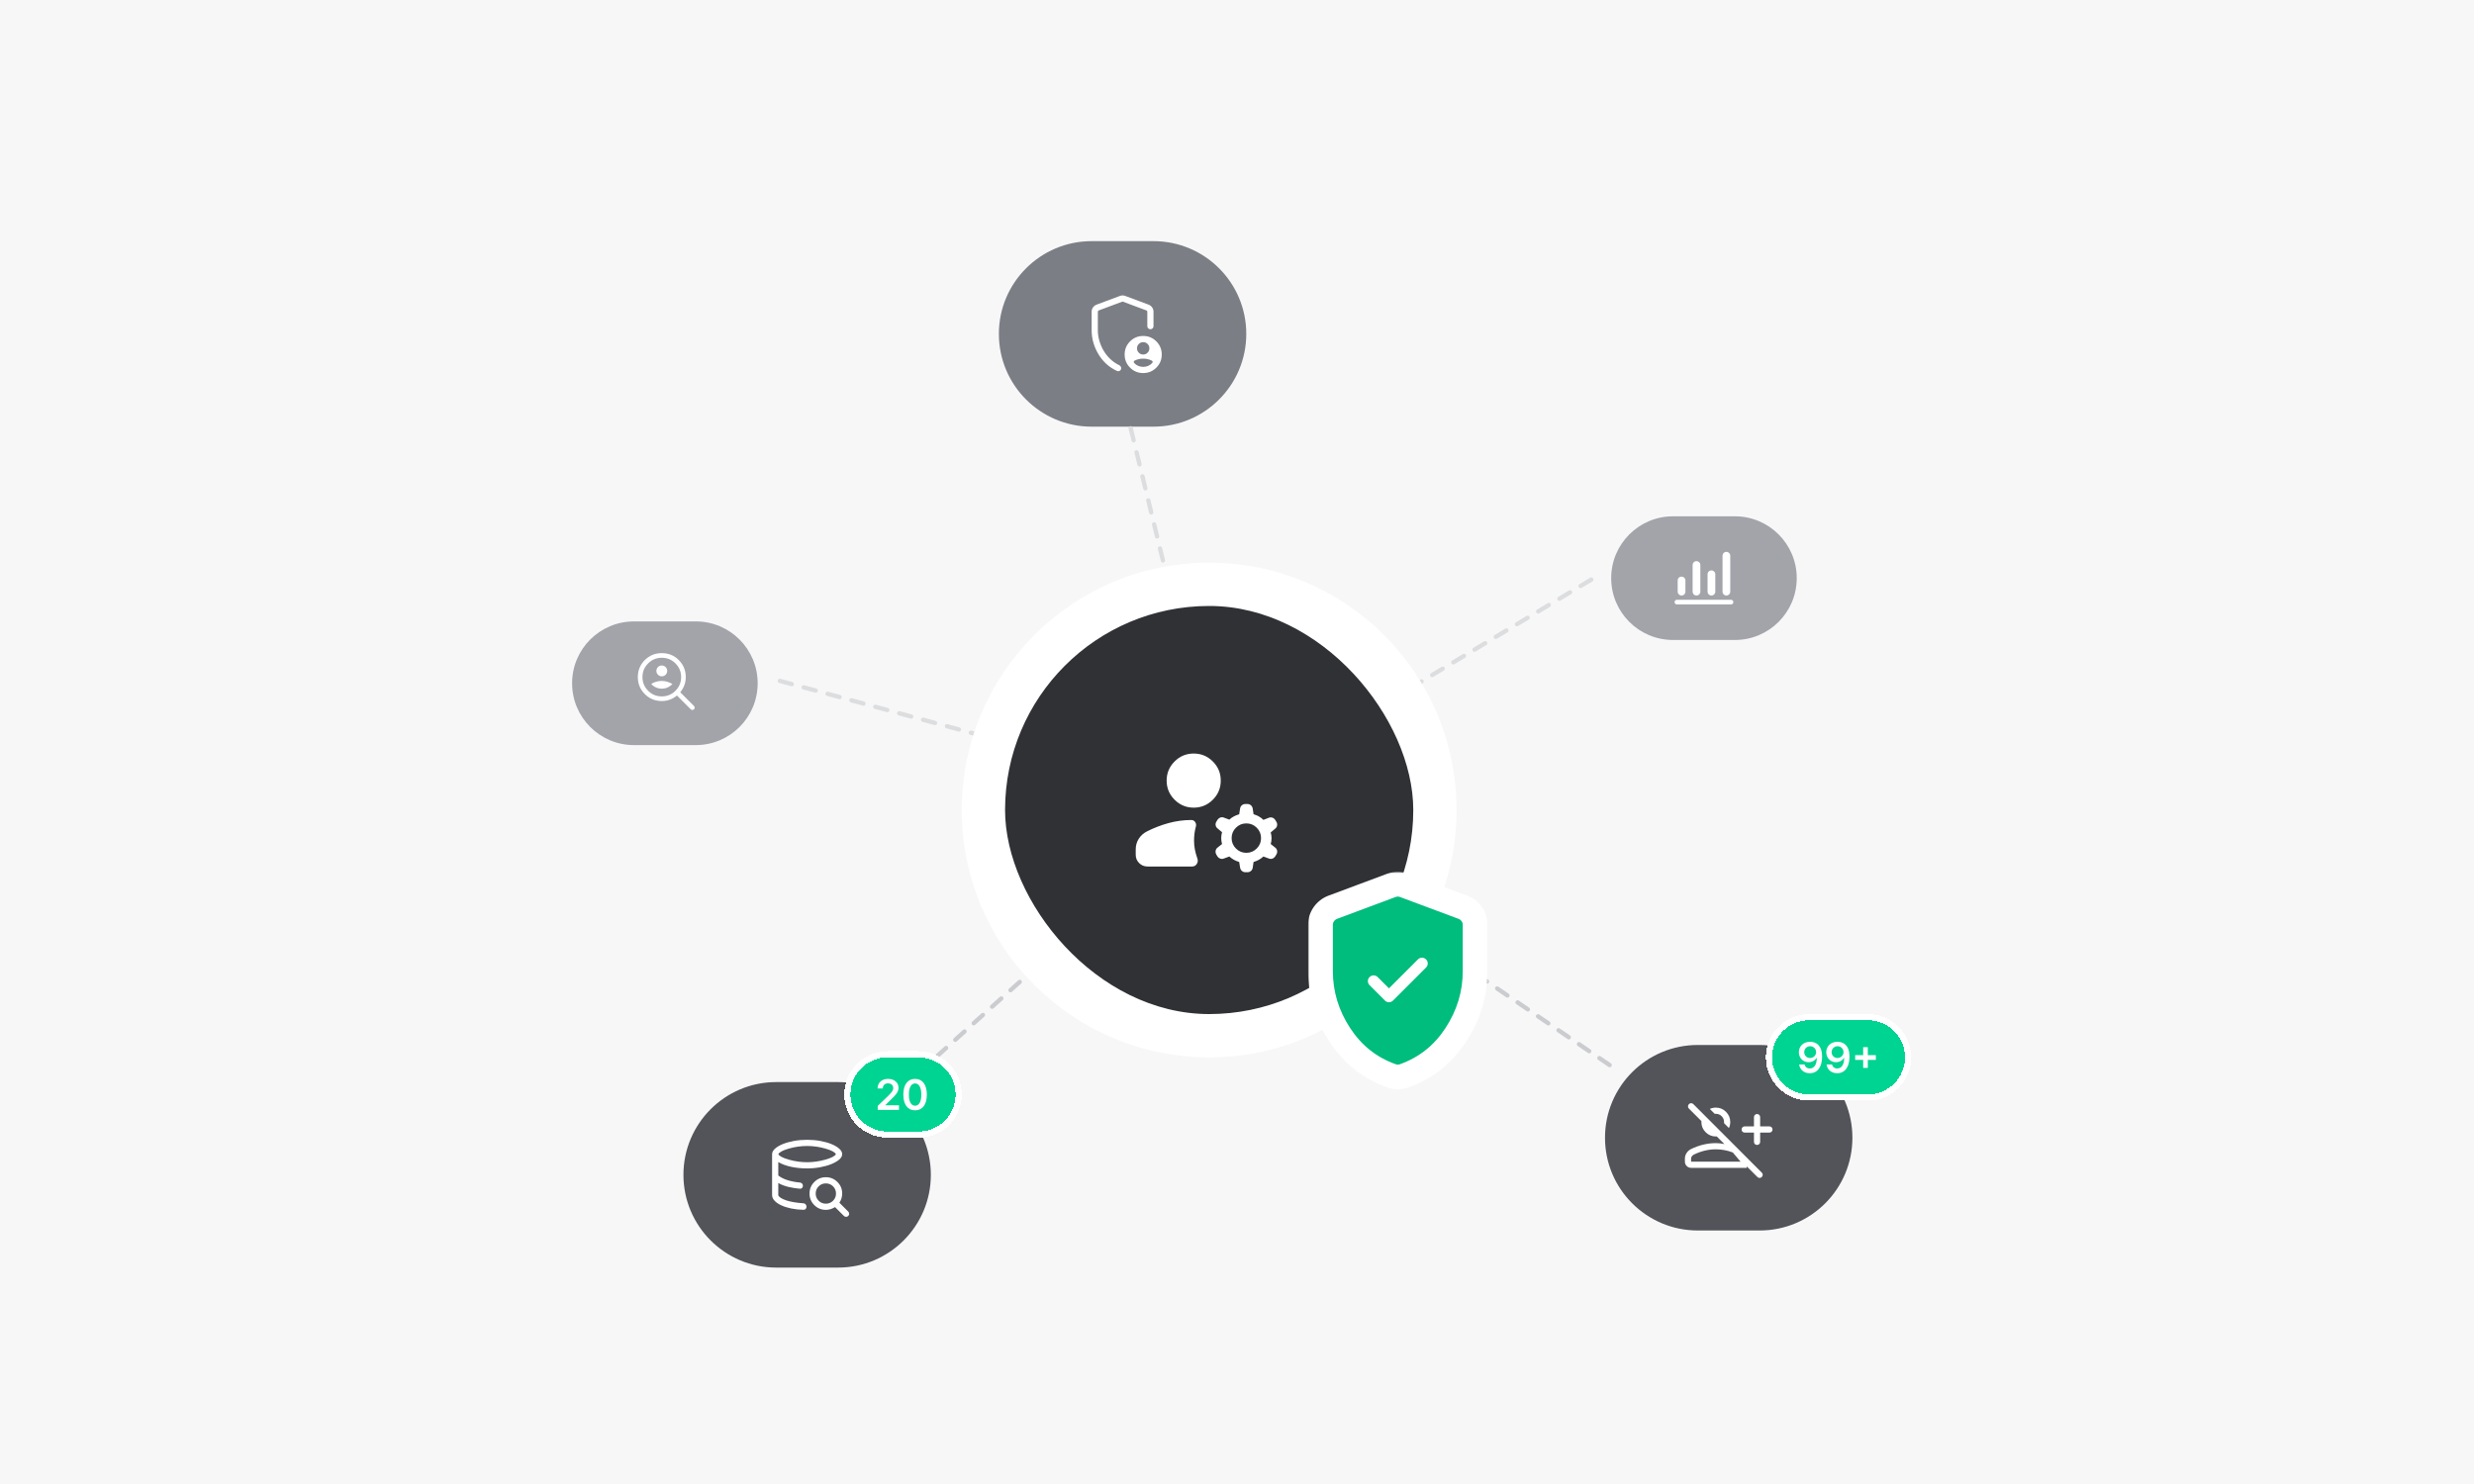 <svg width="800" height="480" viewBox="0 0 800 480" fill="none" xmlns="http://www.w3.org/2000/svg">
<rect width="800" height="480" fill="#F7F7F8"/>
<g filter="url(#filter0_d_707_6943)">
<path d="M221 376C221 359.431 234.431 346 251 346H271C287.569 346 301 359.431 301 376V376C301 392.569 287.569 406 271 406H251C234.431 406 221 392.569 221 376V376Z" fill="#525459"/>
<path d="M261 371.923C262.921 371.923 264.873 371.646 266.854 371.092C268.835 370.539 269.982 369.946 270.295 369.315C269.991 368.671 268.861 368.068 266.906 367.508C264.952 366.947 262.983 366.667 261 366.667C259.029 366.667 257.069 366.944 255.121 367.497C253.172 368.051 252.025 368.657 251.679 369.315C252.03 369.96 253.185 370.556 255.144 371.103C257.103 371.65 259.055 371.923 261 371.923ZM249.667 382.538V369.333C249.667 368.711 249.975 368.118 250.591 367.555C251.207 366.992 252.036 366.496 253.078 366.067C254.12 365.638 255.326 365.297 256.696 365.045C258.066 364.793 259.501 364.667 261 364.667C262.491 364.667 263.921 364.793 265.291 365.045C266.661 365.297 267.867 365.64 268.909 366.073C269.951 366.506 270.782 367.003 271.403 367.562C272.023 368.121 272.333 368.711 272.333 369.333C272.333 369.93 272.015 370.503 271.377 371.054C270.739 371.604 269.893 372.094 268.838 372.523C267.784 372.952 266.576 373.293 265.214 373.545C263.852 373.797 262.448 373.923 261 373.923C259.128 373.923 257.382 373.746 255.76 373.391C254.139 373.036 252.774 372.528 251.667 371.867V376.208C252.491 376.862 253.518 377.376 254.75 377.75C255.982 378.124 257.291 378.371 258.677 378.492C258.961 378.52 259.192 378.632 259.369 378.831C259.547 379.029 259.636 379.27 259.636 379.554C259.636 379.824 259.544 380.055 259.359 380.246C259.174 380.438 258.947 380.52 258.677 380.492C257.504 380.407 256.275 380.214 254.988 379.914C253.702 379.614 252.595 379.188 251.667 378.636V382.667C252.019 383.28 252.894 383.817 254.291 384.277C255.689 384.737 257.538 385.048 259.838 385.21C260.122 385.238 260.353 385.357 260.531 385.569C260.708 385.781 260.797 386.029 260.797 386.313C260.797 386.596 260.705 386.838 260.521 387.036C260.336 387.234 260.102 387.326 259.818 387.313C258.418 387.285 257.103 387.144 255.873 386.89C254.643 386.635 253.568 386.294 252.646 385.868C251.725 385.442 250.998 384.945 250.465 384.378C249.933 383.812 249.667 383.198 249.667 382.538ZM267.051 387.333C265.59 387.333 264.344 386.818 263.314 385.788C262.284 384.759 261.769 383.513 261.769 382.051C261.769 380.59 262.284 379.344 263.314 378.314C264.344 377.284 265.59 376.769 267.051 376.769C268.513 376.769 269.759 377.284 270.788 378.314C271.818 379.344 272.333 380.59 272.333 382.051C272.333 382.586 272.256 383.106 272.103 383.609C271.949 384.112 271.723 384.583 271.426 385.02L274.297 387.892C274.482 388.077 274.576 388.309 274.581 388.588C274.585 388.868 274.49 389.104 274.297 389.297C274.104 389.49 273.87 389.585 273.595 389.581C273.32 389.576 273.085 389.482 272.892 389.297L270.02 386.438C269.574 386.71 269.102 386.927 268.603 387.09C268.104 387.252 267.586 387.333 267.051 387.333ZM267.051 385.333C267.968 385.333 268.744 385.015 269.379 384.379C270.015 383.744 270.333 382.968 270.333 382.051C270.333 381.135 270.015 380.359 269.379 379.723C268.744 379.087 267.968 378.769 267.051 378.769C266.135 378.769 265.359 379.087 264.723 379.723C264.087 380.359 263.769 381.135 263.769 382.051C263.769 382.968 264.087 383.744 264.723 384.379C265.359 385.015 266.135 385.333 267.051 385.333Z" fill="white"/>
</g>
<g filter="url(#filter1_d_707_6943)">
<path d="M519 364C519 347.431 532.431 334 549 334H569C585.569 334 599 347.431 599 364V364C599 380.569 585.569 394 569 394H549C532.431 394 519 380.569 519 364V364Z" fill="#525459"/>
<path d="M568.274 376.692L564.833 373.272V373.744H546.859C546.297 373.744 545.818 373.547 545.424 373.153C545.03 372.758 544.833 372.28 544.833 371.718V370.779C544.833 370.126 545.011 369.522 545.365 368.965C545.72 368.409 546.194 367.981 546.787 367.682C548.105 367.036 549.435 366.551 550.776 366.228C552.117 365.905 553.469 365.744 554.833 365.744C555.302 365.744 555.767 365.768 556.228 365.818C556.69 365.868 557.152 365.946 557.615 366.054L555.138 363.577C555.094 363.585 555.045 363.59 554.992 363.59H554.833C553.55 363.59 552.451 363.133 551.538 362.219C550.624 361.305 550.167 360.206 550.167 358.923V358.764C550.167 358.711 550.171 358.662 550.18 358.618L546.121 354.559C545.922 354.361 545.824 354.125 545.827 353.853C545.829 353.58 545.934 353.34 546.141 353.133C546.348 352.926 546.586 352.823 546.854 352.823C547.122 352.823 547.36 352.926 547.567 353.133L569.7 375.287C569.898 375.486 569.999 375.718 570.004 375.983C570.008 376.249 569.907 376.485 569.7 376.692C569.493 376.899 569.255 377.003 568.987 377.003C568.719 377.003 568.481 376.899 568.274 376.692ZM567.167 362.333H564.167C563.883 362.333 563.646 362.237 563.454 362.046C563.263 361.854 563.167 361.616 563.167 361.333C563.167 361.049 563.263 360.812 563.454 360.621C563.646 360.429 563.883 360.333 564.167 360.333H567.167V357.333C567.167 357.05 567.263 356.813 567.454 356.621C567.646 356.429 567.884 356.333 568.167 356.333C568.451 356.333 568.688 356.429 568.879 356.621C569.071 356.813 569.167 357.05 569.167 357.333V360.333H572.167C572.45 360.333 572.687 360.429 572.879 360.621C573.071 360.813 573.167 361.05 573.167 361.334C573.167 361.617 573.071 361.855 572.879 362.046C572.687 362.238 572.45 362.333 572.167 362.333H569.167V365.333C569.167 365.617 569.071 365.854 568.879 366.046C568.687 366.237 568.45 366.333 568.166 366.333C567.883 366.333 567.645 366.237 567.454 366.046C567.262 365.854 567.167 365.617 567.167 365.333V362.333ZM559.069 360.856L557.474 359.262C557.483 359.205 557.489 359.149 557.494 359.092C557.498 359.036 557.5 358.979 557.5 358.923C557.5 358.19 557.239 357.562 556.717 357.04C556.194 356.517 555.567 356.256 554.833 356.256C554.777 356.256 554.72 356.259 554.664 356.263C554.608 356.267 554.551 356.274 554.495 356.282L552.9 354.687C553.191 354.544 553.501 354.436 553.83 354.364C554.16 354.292 554.494 354.256 554.833 354.256C556.117 354.256 557.215 354.713 558.129 355.627C559.043 356.541 559.5 357.64 559.5 358.923C559.5 359.262 559.464 359.596 559.392 359.926C559.321 360.256 559.213 360.566 559.069 360.856ZM546.833 371.744H562.833L560.326 368.764C559.439 368.424 558.532 368.169 557.605 367.999C556.679 367.829 555.755 367.744 554.833 367.744C553.618 367.744 552.413 367.889 551.219 368.181C550.025 368.472 548.854 368.901 547.705 369.467C547.437 369.612 547.224 369.8 547.068 370.029C546.912 370.259 546.833 370.509 546.833 370.779V371.744Z" fill="white"/>
</g>
<g filter="url(#filter2_d_707_6943)">
<path d="M521 183C521 171.954 529.954 163 541 163H561C572.046 163 581 171.954 581 183V183C581 194.046 572.046 203 561 203H541C529.954 203 521 194.046 521 183V183Z" fill="#A2A4AA"/>
<path d="M542.25 191.5C542.038 191.5 541.859 191.428 541.716 191.284C541.572 191.14 541.5 190.962 541.5 190.75C541.5 190.537 541.572 190.359 541.716 190.216C541.859 190.072 542.038 190 542.25 190H559.75C559.963 190 560.141 190.072 560.284 190.216C560.428 190.36 560.5 190.538 560.5 190.75C560.5 190.963 560.428 191.141 560.284 191.285C560.141 191.428 559.963 191.5 559.75 191.5H542.25ZM543.751 188.615C543.404 188.615 543.109 188.494 542.865 188.251C542.622 188.008 542.5 187.713 542.5 187.365V183.75C542.5 183.403 542.621 183.108 542.864 182.864C543.107 182.621 543.402 182.5 543.749 182.5C544.096 182.5 544.391 182.621 544.635 182.864C544.878 183.108 545 183.403 545 183.75V187.365C545 187.713 544.879 188.008 544.636 188.251C544.393 188.494 544.098 188.615 543.751 188.615ZM548.578 188.615C548.231 188.615 547.936 188.494 547.692 188.251C547.449 188.008 547.327 187.713 547.327 187.365V178.75C547.327 178.403 547.448 178.108 547.691 177.865C547.934 177.622 548.229 177.5 548.576 177.5C548.923 177.5 549.218 177.622 549.461 177.865C549.705 178.108 549.827 178.403 549.827 178.75V187.365C549.827 187.713 549.706 188.008 549.463 188.251C549.22 188.494 548.925 188.615 548.578 188.615ZM553.415 188.615C553.068 188.615 552.772 188.494 552.529 188.251C552.285 188.008 552.163 187.713 552.163 187.365V181.75C552.163 181.403 552.285 181.108 552.528 180.865C552.771 180.622 553.065 180.5 553.412 180.5C553.759 180.5 554.054 180.622 554.298 180.865C554.542 181.108 554.663 181.403 554.663 181.75V187.365C554.663 187.713 554.542 188.008 554.299 188.251C554.056 188.494 553.762 188.615 553.415 188.615ZM558.251 188.615C557.904 188.615 557.609 188.494 557.366 188.251C557.122 188.008 557 187.713 557 187.365V175.75C557 175.403 557.121 175.108 557.364 174.865C557.607 174.622 557.902 174.5 558.249 174.5C558.596 174.5 558.891 174.622 559.135 174.865C559.378 175.108 559.5 175.403 559.5 175.75V187.365C559.5 187.713 559.379 188.008 559.136 188.251C558.893 188.494 558.598 188.615 558.251 188.615Z" fill="white"/>
</g>
<g filter="url(#filter3_d_707_6943)">
<path d="M185 217C185 205.954 193.954 197 205 197H225C236.046 197 245 205.954 245 217V217C245 228.046 236.046 237 225 237H205C193.954 237 185 228.046 185 217V217Z" fill="#A2A4AA"/>
<path d="M214 214.75C214.486 214.75 214.899 214.58 215.24 214.24C215.58 213.899 215.75 213.486 215.75 213C215.75 212.514 215.58 212.101 215.24 211.76C214.899 211.42 214.486 211.25 214 211.25C213.514 211.25 213.101 211.42 212.761 211.76C212.42 212.101 212.25 212.514 212.25 213C212.25 213.486 212.42 213.899 212.761 214.24C213.101 214.58 213.514 214.75 214 214.75ZM214.01 218.75C214.663 218.75 215.284 218.619 215.872 218.357C216.46 218.095 216.979 217.72 217.431 217.233C216.879 216.907 216.317 216.662 215.742 216.497C215.168 216.332 214.59 216.25 214.01 216.25C213.371 216.25 212.757 216.334 212.166 216.502C211.576 216.67 211.047 216.913 210.579 217.233C211.024 217.72 211.542 218.095 212.133 218.357C212.724 218.619 213.349 218.75 214.01 218.75ZM214 222.75C211.837 222.75 210.005 221.999 208.503 220.497C207.001 218.995 206.25 217.163 206.25 215C206.25 212.837 207.001 211.005 208.503 209.503C210.005 208.001 211.837 207.25 214 207.25C216.163 207.25 217.995 208.001 219.497 209.503C220.999 211.005 221.75 212.837 221.75 215C221.75 215.959 221.595 216.841 221.286 217.647C220.976 218.453 220.539 219.21 219.973 219.919L224.416 224.362C224.56 224.507 224.631 224.682 224.628 224.888C224.625 225.095 224.554 225.271 224.416 225.416C224.271 225.56 224.093 225.633 223.884 225.633C223.674 225.633 223.497 225.56 223.352 225.416L218.91 220.973C218.201 221.539 217.445 221.976 216.642 222.286C215.84 222.595 214.959 222.75 214 222.75ZM214 221.25C215.731 221.25 217.205 220.641 218.423 219.423C219.641 218.205 220.25 216.731 220.25 215C220.25 213.269 219.641 211.795 218.423 210.577C217.205 209.359 215.731 208.75 214 208.75C212.269 208.75 210.795 209.359 209.577 210.577C208.359 211.795 207.75 213.269 207.75 215C207.75 216.731 208.359 218.205 209.577 219.423C210.795 220.641 212.269 221.25 214 221.25Z" fill="white"/>
</g>
<g filter="url(#filter4_d_707_6943)">
<path d="M323 104C323 87.431 336.431 74 353 74H373C389.569 74 403 87.431 403 104V104C403 120.569 389.569 134 373 134H353C336.431 134 323 120.569 323 104V104Z" fill="#7B7E85"/>
<path d="M363 91.559C363.152 91.559 363.296 91.57 363.432 91.592C363.568 91.615 363.705 91.655 363.844 91.713L371.433 94.546C371.895 94.729 372.272 95.022 372.563 95.427C372.854 95.833 373 96.289 373 96.795V101.487C373 101.771 372.904 102.008 372.712 102.2C372.521 102.391 372.283 102.487 372 102.487C371.716 102.487 371.479 102.391 371.287 102.2C371.096 102.008 371 101.771 371 101.487V96.803C371 96.717 370.976 96.64 370.929 96.572C370.882 96.504 370.816 96.452 370.731 96.418L363.141 93.585C363.098 93.568 363.051 93.559 363 93.559C362.949 93.559 362.902 93.568 362.859 93.585L355.269 96.418C355.184 96.452 355.118 96.504 355.071 96.572C355.024 96.64 355 96.717 355 96.803V102.8C355 103.997 355.174 105.174 355.522 106.332C355.87 107.49 356.35 108.571 356.964 109.576C357.578 110.58 358.309 111.471 359.159 112.25C360.009 113.029 360.928 113.652 361.918 114.121C362.174 114.247 362.36 114.436 362.474 114.688C362.589 114.941 362.597 115.194 362.499 115.449C362.385 115.72 362.197 115.906 361.933 116.005C361.67 116.104 361.415 116.09 361.167 115.964C358.664 114.814 356.677 113.019 355.206 110.581C353.735 108.142 353 105.549 353 102.8V96.795C353 96.289 353.146 95.833 353.437 95.427C353.728 95.022 354.105 94.729 354.567 94.546L362.156 91.713C362.297 91.651 362.438 91.61 362.578 91.59C362.719 91.569 362.859 91.559 363 91.559ZM369.667 116.667C368.002 116.667 366.586 116.083 365.418 114.915C364.25 113.748 363.667 112.332 363.667 110.667C363.667 109.002 364.25 107.586 365.418 106.418C366.586 105.25 368.002 104.667 369.667 104.667C371.332 104.667 372.748 105.25 373.915 106.418C375.083 107.586 375.667 109.002 375.667 110.667C375.667 112.332 375.083 113.748 373.915 114.915C372.748 116.083 371.332 116.667 369.667 116.667ZM369.667 110.667C370.222 110.667 370.694 110.472 371.083 110.083C371.472 109.694 371.667 109.222 371.667 108.667C371.667 108.111 371.472 107.639 371.083 107.25C370.694 106.861 370.222 106.667 369.667 106.667C369.111 106.667 368.639 106.861 368.25 107.25C367.861 107.639 367.667 108.111 367.667 108.667C367.667 109.222 367.861 109.694 368.25 110.083C368.639 110.472 369.111 110.667 369.667 110.667ZM369.667 114.667C370.231 114.667 370.766 114.559 371.272 114.344C371.778 114.128 372.22 113.812 372.597 113.395C372.7 113.27 372.738 113.133 372.712 112.983C372.685 112.834 372.596 112.719 372.444 112.638C372.013 112.421 371.562 112.261 371.092 112.156C370.622 112.052 370.145 112 369.664 112C369.182 112 368.707 112.052 368.238 112.156C367.77 112.261 367.321 112.421 366.89 112.638C366.738 112.719 366.648 112.834 366.622 112.983C366.595 113.133 366.633 113.27 366.736 113.395C367.114 113.812 367.556 114.128 368.062 114.344C368.568 114.559 369.103 114.667 369.667 114.667Z" fill="white"/>
</g>
<path d="M297 347L395 259" stroke="#CACCCF" stroke-width="1.4" stroke-linecap="round" stroke-dasharray="4 4"/>
<path d="M520.5 344.5L395 259" stroke="#CACCCF" stroke-width="1.4" stroke-linecap="round" stroke-dasharray="4 4"/>
<path d="M394.5 259.5L517 186" stroke="#DCDDDF" stroke-width="1.4" stroke-linecap="round" stroke-dasharray="4 4"/>
<path d="M395 259L249.5 219.5" stroke="#DCDDDF" stroke-width="1.4" stroke-linecap="round" stroke-dasharray="4 4"/>
<path d="M395 259L365.5 138" stroke="#DCDDDF" stroke-width="1.4" stroke-linecap="round" stroke-dasharray="4 4"/>
<g filter="url(#filter5_d_707_6943)">
<path d="M311 258C311 213.817 346.817 178 391 178V178C435.183 178 471 213.817 471 258V258C471 302.183 435.183 338 391 338V338C346.817 338 311 302.183 311 258V258Z" fill="white"/>
<rect x="325" y="192" width="132" height="132" rx="66" fill="#303135"/>
<path d="M367.25 272.471V270.711C367.25 269.455 367.58 268.313 368.241 267.286C368.901 266.259 369.792 265.465 370.914 264.904C373.144 263.776 375.465 262.882 377.875 262.221C380.285 261.561 382.744 261.231 385.25 261.231C385.769 261.231 386.179 261.455 386.481 261.904C386.782 262.352 386.852 262.845 386.692 263.38C386.49 264.127 386.343 264.873 386.25 265.62C386.157 266.367 386.111 267.127 386.111 267.899C386.111 268.899 386.204 269.869 386.389 270.81C386.575 271.751 386.833 272.683 387.163 273.606C387.416 274.25 387.365 274.855 387.009 275.421C386.654 275.986 386.154 276.269 385.509 276.269H371.048C369.994 276.269 369.097 275.9 368.358 275.161C367.619 274.422 367.25 273.525 367.25 272.471ZM403.019 271.846C404.33 271.846 405.451 271.381 406.382 270.449C407.313 269.518 407.779 268.397 407.779 267.086C407.779 265.775 407.313 264.655 406.382 263.724C405.451 262.792 404.33 262.327 403.019 262.327C401.709 262.327 400.587 262.792 399.656 263.724C398.725 264.655 398.259 265.775 398.259 267.086C398.259 268.397 398.725 269.518 399.656 270.449C400.587 271.381 401.709 271.846 403.019 271.846ZM386 257.231C383.587 257.231 381.525 256.376 379.815 254.666C378.105 252.956 377.25 250.894 377.25 248.481C377.25 246.067 378.105 244.006 379.815 242.296C381.525 240.586 383.587 239.731 386 239.731C388.413 239.731 390.475 240.586 392.185 242.296C393.895 244.006 394.75 246.067 394.75 248.481C394.75 250.894 393.895 252.956 392.185 254.666C390.475 256.376 388.413 257.231 386 257.231ZM401.009 276.673L400.707 274.802C400.111 274.626 399.55 274.396 399.024 274.111C398.498 273.825 397.998 273.468 397.524 273.038L395.664 273.721C395.266 273.856 394.883 273.847 394.514 273.694C394.146 273.542 393.856 273.301 393.644 272.971L393.312 272.384C393.101 272.029 393.025 271.639 393.084 271.216C393.144 270.793 393.338 270.45 393.668 270.187L395.164 269C394.984 268.352 394.894 267.715 394.894 267.086C394.894 266.458 394.984 265.821 395.164 265.173L393.693 263.937C393.363 263.675 393.164 263.342 393.096 262.94C393.029 262.537 393.101 262.159 393.312 261.803L393.682 261.178C393.894 260.848 394.182 260.606 394.546 260.454C394.909 260.302 395.29 260.294 395.688 260.428L397.524 261.111C397.982 260.681 398.478 260.328 399.012 260.051C399.546 259.773 400.111 259.546 400.707 259.37L401.009 257.461C401.086 257.038 401.284 256.698 401.601 256.44C401.918 256.182 402.288 256.053 402.711 256.053H403.375C403.798 256.053 404.168 256.189 404.486 256.459C404.803 256.73 405 257.077 405.077 257.5L405.356 259.37C405.952 259.546 406.517 259.78 407.051 260.07C407.584 260.36 408.08 260.732 408.538 261.187L410.298 260.505C410.721 260.345 411.123 260.34 411.505 260.492C411.886 260.645 412.183 260.899 412.394 261.255L412.75 261.841C412.961 262.197 413.033 262.582 412.966 262.997C412.899 263.412 412.7 263.751 412.37 264.014L410.899 265.25C411.078 265.846 411.168 266.471 411.168 267.125C411.168 267.779 411.078 268.404 410.899 269L412.394 270.187C412.724 270.45 412.919 270.787 412.978 271.197C413.037 271.607 412.961 271.99 412.75 272.346L412.379 272.971C412.168 273.301 411.885 273.542 411.529 273.694C411.173 273.847 410.796 273.856 410.399 273.721L408.538 273.038C408.064 273.468 407.564 273.825 407.038 274.111C406.513 274.396 405.952 274.626 405.356 274.802L405.077 276.711C405 277.135 404.803 277.475 404.486 277.733C404.168 277.991 403.798 278.12 403.375 278.12H402.711C402.288 278.12 401.918 277.985 401.601 277.714C401.284 277.443 401.086 277.096 401.009 276.673Z" fill="white"/>
<mask id="path-19-outside-1_707_6943" maskUnits="userSpaceOnUse" x="423" y="278" width="58" height="71" fill="black">
<rect fill="white" x="423" y="278" width="58" height="71"/>
<path d="M452 282C452.692 282 453.395 282.128 454.109 282.385L473.083 289.469C474.238 289.924 475.179 290.658 475.907 291.671C476.636 292.684 477 293.824 477 295.09V310.103C477 317.474 474.922 324.343 470.766 330.708C466.61 337.073 461.017 341.506 453.987 344.006C453.675 344.117 453.353 344.2 453.02 344.256C452.686 344.311 452.346 344.339 452 344.339C451.654 344.339 451.314 344.311 450.98 344.256C450.647 344.2 450.325 344.117 450.013 344.006C442.983 341.506 437.39 337.073 433.234 330.708C429.078 324.343 427 317.474 427 310.103V295.09C427 293.824 427.364 292.684 428.093 291.671C428.821 290.658 429.762 289.924 430.917 289.469L449.891 282.385C450.605 282.128 451.308 282 452 282Z"/>
</mask>
<path d="M452 282C452.692 282 453.395 282.128 454.109 282.385L473.083 289.469C474.238 289.924 475.179 290.658 475.907 291.671C476.636 292.684 477 293.824 477 295.09V310.103C477 317.474 474.922 324.343 470.766 330.708C466.61 337.073 461.017 341.506 453.987 344.006C453.675 344.117 453.353 344.2 453.02 344.256C452.686 344.311 452.346 344.339 452 344.339C451.654 344.339 451.314 344.311 450.98 344.256C450.647 344.2 450.325 344.117 450.013 344.006C442.983 341.506 437.39 337.073 433.234 330.708C429.078 324.343 427 317.474 427 310.103V295.09C427 293.824 427.364 292.684 428.093 291.671C428.821 290.658 429.762 289.924 430.917 289.469L449.891 282.385C450.605 282.128 451.308 282 452 282Z" fill="#00BC7D"/>
<path d="M452 282L452 278L452 278L452 282ZM454.109 282.385L455.508 278.637L455.486 278.629L455.463 278.621L454.109 282.385ZM473.083 289.469L474.551 285.748L474.517 285.734L474.482 285.721L473.083 289.469ZM475.907 291.671L472.659 294.005L472.659 294.005L475.907 291.671ZM477 295.09L481 295.09L481 295.09L477 295.09ZM477 310.103L481 310.103V310.103H477ZM470.766 330.708L474.115 332.895L474.115 332.895L470.766 330.708ZM453.987 344.006L452.647 340.237L452.646 340.237L453.987 344.006ZM453.02 344.256L453.677 348.201L453.677 348.201L453.02 344.256ZM452 344.339L452 348.339H452V344.339ZM450.98 344.256L450.323 348.201L450.323 348.201L450.98 344.256ZM450.013 344.006L451.354 340.237L451.353 340.237L450.013 344.006ZM433.234 330.708L429.885 332.895L429.885 332.895L433.234 330.708ZM427 310.103L423 310.103L423 310.103L427 310.103ZM427 295.09L423 295.09V295.09H427ZM428.093 291.671L431.341 294.005L431.341 294.005L428.093 291.671ZM430.917 289.469L429.518 285.721L429.483 285.734L429.449 285.748L430.917 289.469ZM449.891 282.385L448.537 278.621L448.514 278.629L448.492 278.637L449.891 282.385ZM452 282V286C452.19 286 452.436 286.034 452.756 286.149L454.109 282.385L455.463 278.621C454.355 278.222 453.195 278 452 278V282ZM454.109 282.385L452.71 286.132L471.684 293.216L473.083 289.469L474.482 285.721L455.508 278.637L454.109 282.385ZM473.083 289.469L471.615 293.19C472.053 293.362 472.378 293.614 472.659 294.005L475.907 291.671L479.155 289.337C477.981 287.703 476.423 286.486 474.551 285.748L473.083 289.469ZM475.907 291.671L472.659 294.005C472.891 294.328 473 294.649 473 295.09L477 295.09L481 295.09C481 292.998 480.38 291.04 479.155 289.336L475.907 291.671ZM477 295.09H473V310.103H477H481V295.09H477ZM477 310.103L473 310.103C473 316.672 471.162 322.784 467.416 328.521L470.766 330.708L474.115 332.895C478.681 325.901 481 318.276 481 310.103L477 310.103ZM470.766 330.708L467.416 328.521C463.729 334.168 458.835 338.036 452.647 340.237L453.987 344.006L455.328 347.775C463.199 344.975 469.49 339.978 474.115 332.895L470.766 330.708ZM453.987 344.006L452.646 340.237C452.56 340.268 452.466 340.293 452.362 340.31L453.02 344.256L453.677 348.201C454.239 348.108 454.791 347.966 455.328 347.774L453.987 344.006ZM453.02 344.256L452.362 340.31C452.254 340.328 452.134 340.339 452 340.339V344.339V348.339C452.558 348.339 453.119 348.295 453.677 348.201L453.02 344.256ZM452 344.339L452 340.339C451.866 340.339 451.746 340.328 451.638 340.31L450.98 344.256L450.323 348.201C450.881 348.295 451.442 348.339 452 348.339L452 344.339ZM450.98 344.256L451.638 340.31C451.534 340.293 451.44 340.268 451.354 340.237L450.013 344.006L448.672 347.774C449.209 347.966 449.761 348.108 450.323 348.201L450.98 344.256ZM450.013 344.006L451.353 340.237C445.165 338.036 440.271 334.168 436.584 328.521L433.234 330.708L429.885 332.895C434.51 339.978 440.801 344.975 448.672 347.775L450.013 344.006ZM433.234 330.708L436.584 328.521C432.838 322.784 431 316.672 431 310.103L427 310.103L423 310.103C423 318.276 425.319 325.901 429.885 332.895L433.234 330.708ZM427 310.103H431V295.09H427H423V310.103H427ZM427 295.09L431 295.09C431 294.649 431.109 294.328 431.341 294.005L428.093 291.671L424.845 289.336C423.62 291.04 423 292.998 423 295.09L427 295.09ZM428.093 291.671L431.341 294.005C431.622 293.614 431.947 293.362 432.385 293.19L430.917 289.469L429.449 285.748C427.577 286.486 426.019 287.703 424.845 289.337L428.093 291.671ZM430.917 289.469L432.316 293.216L451.29 286.132L449.891 282.385L448.492 278.637L429.518 285.721L430.917 289.469ZM449.891 282.385L451.244 286.149C451.564 286.034 451.81 286 452 286L452 282L452 278C450.805 278 449.645 278.222 448.537 278.621L449.891 282.385Z" fill="white" mask="url(#path-19-outside-1_707_6943)"/>
<path d="M449.142 315.683L458.504 306.321C458.874 305.951 459.311 305.767 459.817 305.767C460.322 305.767 460.76 305.951 461.129 306.321C461.499 306.69 461.683 307.128 461.683 307.633C461.683 308.139 461.499 308.576 461.129 308.946L450.454 319.621C450.085 319.99 449.647 320.175 449.142 320.175C448.636 320.175 448.199 319.99 447.829 319.621L442.871 314.662C442.501 314.293 442.317 313.856 442.317 313.35C442.317 312.844 442.501 312.407 442.871 312.037C443.24 311.668 443.678 311.483 444.183 311.483C444.689 311.483 445.126 311.668 445.496 312.037L449.142 315.683Z" fill="white"/>
</g>
<g filter="url(#filter6_d_707_6943)">
<path d="M275 350C275 343.373 280.373 338 287 338H297C303.627 338 309 343.373 309 350V350C309 356.627 303.627 362 297 362H287C280.373 362 275 356.627 275 350V350Z" fill="#00D492" shape-rendering="crispEdges"/>
<path d="M297 337L297.336 337.004C304.36 337.182 310 342.933 310 350C310 357.18 304.18 363 297 363H287C279.82 363 274 357.18 274 350C274 342.82 279.82 337 287 337H297Z" stroke="white" stroke-width="2" shape-rendering="crispEdges"/>
<path d="M283.82 355V353.715L287.32 350.338C288.318 349.34 288.838 348.752 288.838 347.918C288.838 347.002 288.113 346.414 287.143 346.414C286.117 346.414 285.461 347.057 285.475 348.055H283.779C283.766 346.182 285.174 344.965 287.156 344.965C289.18 344.965 290.547 346.168 290.547 347.836C290.547 348.957 290 349.859 288.059 351.691L286.295 353.441V353.51H290.697V355H283.82ZM295.906 355.137C293.527 355.137 292.105 353.291 292.105 350.051C292.105 346.824 293.527 344.965 295.906 344.965C298.271 344.965 299.707 346.824 299.707 350.051C299.707 353.291 298.285 355.137 295.906 355.137ZM295.906 353.646C297.15 353.646 297.916 352.43 297.916 350.051C297.916 347.686 297.137 346.441 295.906 346.441C294.676 346.441 293.896 347.686 293.896 350.051C293.896 352.43 294.662 353.646 295.906 353.646Z" fill="white"/>
</g>
<g filter="url(#filter7_d_707_6943)">
<path d="M573 338C573 331.373 578.373 326 585 326H604C610.627 326 616 331.373 616 338V338C616 344.627 610.627 350 604 350H585C578.373 350 573 344.627 573 338V338Z" fill="#00D492" shape-rendering="crispEdges"/>
<path d="M604 325C611.18 325 617 330.82 617 338C617 345.18 611.18 351 604 351H585C577.82 351 572 345.18 572 338C572 330.82 577.82 325 585 325H604Z" stroke="white" stroke-width="2" shape-rendering="crispEdges"/>
<path d="M585.334 332.965C587.275 332.979 589.189 334.127 589.203 337.75C589.203 341.168 587.658 343.137 585.225 343.137C583.311 343.137 581.998 341.947 581.779 340.307H583.543C583.721 341.086 584.322 341.592 585.225 341.592C586.66 341.592 587.467 340.32 587.48 338.201H587.371C586.865 339.062 585.922 339.568 584.828 339.568C583.064 339.568 581.697 338.229 581.684 336.355C581.684 334.414 583.133 332.951 585.334 332.965ZM585.348 334.4C584.24 334.4 583.406 335.262 583.42 336.314C583.42 337.381 584.213 338.215 585.32 338.215C586.414 338.215 587.275 337.326 587.262 336.301C587.262 335.289 586.455 334.4 585.348 334.4ZM594.193 332.965C596.135 332.979 598.049 334.127 598.062 337.75C598.062 341.168 596.518 343.137 594.084 343.137C592.17 343.137 590.857 341.947 590.639 340.307H592.402C592.58 341.086 593.182 341.592 594.084 341.592C595.52 341.592 596.326 340.32 596.34 338.201H596.23C595.725 339.062 594.781 339.568 593.688 339.568C591.924 339.568 590.557 338.229 590.543 336.355C590.543 334.414 591.992 332.951 594.193 332.965ZM594.207 334.4C593.1 334.4 592.266 335.262 592.279 336.314C592.279 337.381 593.072 338.215 594.18 338.215C595.273 338.215 596.135 337.326 596.121 336.301C596.121 335.289 595.314 334.4 594.207 334.4ZM602.479 341.4V338.816H599.895V337.299H602.479V334.715H603.982V337.299H606.58V338.816H603.982V341.4H602.479Z" fill="white"/>
</g>
<defs>
<filter id="filter0_d_707_6943" x="205" y="334" width="112" height="92" filterUnits="userSpaceOnUse" color-interpolation-filters="sRGB">
<feFlood flood-opacity="0" result="BackgroundImageFix"/>
<feColorMatrix in="SourceAlpha" type="matrix" values="0 0 0 0 0 0 0 0 0 0 0 0 0 0 0 0 0 0 127 0" result="hardAlpha"/>
<feOffset dy="4"/>
<feGaussianBlur stdDeviation="8"/>
<feComposite in2="hardAlpha" operator="out"/>
<feColorMatrix type="matrix" values="0 0 0 0 0 0 0 0 0 0 0 0 0 0 0 0 0 0 0.08 0"/>
<feBlend mode="normal" in2="BackgroundImageFix" result="effect1_dropShadow_707_6943"/>
<feBlend mode="normal" in="SourceGraphic" in2="effect1_dropShadow_707_6943" result="shape"/>
</filter>
<filter id="filter1_d_707_6943" x="503" y="322" width="112" height="92" filterUnits="userSpaceOnUse" color-interpolation-filters="sRGB">
<feFlood flood-opacity="0" result="BackgroundImageFix"/>
<feColorMatrix in="SourceAlpha" type="matrix" values="0 0 0 0 0 0 0 0 0 0 0 0 0 0 0 0 0 0 127 0" result="hardAlpha"/>
<feOffset dy="4"/>
<feGaussianBlur stdDeviation="8"/>
<feComposite in2="hardAlpha" operator="out"/>
<feColorMatrix type="matrix" values="0 0 0 0 0 0 0 0 0 0 0 0 0 0 0 0 0 0 0.08 0"/>
<feBlend mode="normal" in2="BackgroundImageFix" result="effect1_dropShadow_707_6943"/>
<feBlend mode="normal" in="SourceGraphic" in2="effect1_dropShadow_707_6943" result="shape"/>
</filter>
<filter id="filter2_d_707_6943" x="505" y="151" width="92" height="72" filterUnits="userSpaceOnUse" color-interpolation-filters="sRGB">
<feFlood flood-opacity="0" result="BackgroundImageFix"/>
<feColorMatrix in="SourceAlpha" type="matrix" values="0 0 0 0 0 0 0 0 0 0 0 0 0 0 0 0 0 0 127 0" result="hardAlpha"/>
<feOffset dy="4"/>
<feGaussianBlur stdDeviation="8"/>
<feComposite in2="hardAlpha" operator="out"/>
<feColorMatrix type="matrix" values="0 0 0 0 0 0 0 0 0 0 0 0 0 0 0 0 0 0 0.08 0"/>
<feBlend mode="normal" in2="BackgroundImageFix" result="effect1_dropShadow_707_6943"/>
<feBlend mode="normal" in="SourceGraphic" in2="effect1_dropShadow_707_6943" result="shape"/>
</filter>
<filter id="filter3_d_707_6943" x="169" y="185" width="92" height="72" filterUnits="userSpaceOnUse" color-interpolation-filters="sRGB">
<feFlood flood-opacity="0" result="BackgroundImageFix"/>
<feColorMatrix in="SourceAlpha" type="matrix" values="0 0 0 0 0 0 0 0 0 0 0 0 0 0 0 0 0 0 127 0" result="hardAlpha"/>
<feOffset dy="4"/>
<feGaussianBlur stdDeviation="8"/>
<feComposite in2="hardAlpha" operator="out"/>
<feColorMatrix type="matrix" values="0 0 0 0 0 0 0 0 0 0 0 0 0 0 0 0 0 0 0.08 0"/>
<feBlend mode="normal" in2="BackgroundImageFix" result="effect1_dropShadow_707_6943"/>
<feBlend mode="normal" in="SourceGraphic" in2="effect1_dropShadow_707_6943" result="shape"/>
</filter>
<filter id="filter4_d_707_6943" x="307" y="62" width="112" height="92" filterUnits="userSpaceOnUse" color-interpolation-filters="sRGB">
<feFlood flood-opacity="0" result="BackgroundImageFix"/>
<feColorMatrix in="SourceAlpha" type="matrix" values="0 0 0 0 0 0 0 0 0 0 0 0 0 0 0 0 0 0 127 0" result="hardAlpha"/>
<feOffset dy="4"/>
<feGaussianBlur stdDeviation="8"/>
<feComposite in2="hardAlpha" operator="out"/>
<feColorMatrix type="matrix" values="0 0 0 0 0 0 0 0 0 0 0 0 0 0 0 0 0 0 0.08 0"/>
<feBlend mode="normal" in2="BackgroundImageFix" result="effect1_dropShadow_707_6943"/>
<feBlend mode="normal" in="SourceGraphic" in2="effect1_dropShadow_707_6943" result="shape"/>
</filter>
<filter id="filter5_d_707_6943" x="295" y="166" width="202" height="202.339" filterUnits="userSpaceOnUse" color-interpolation-filters="sRGB">
<feFlood flood-opacity="0" result="BackgroundImageFix"/>
<feColorMatrix in="SourceAlpha" type="matrix" values="0 0 0 0 0 0 0 0 0 0 0 0 0 0 0 0 0 0 127 0" result="hardAlpha"/>
<feOffset dy="4"/>
<feGaussianBlur stdDeviation="8"/>
<feComposite in2="hardAlpha" operator="out"/>
<feColorMatrix type="matrix" values="0 0 0 0 0 0 0 0 0 0 0 0 0 0 0 0 0 0 0.08 0"/>
<feBlend mode="normal" in2="BackgroundImageFix" result="effect1_dropShadow_707_6943"/>
<feBlend mode="normal" in="SourceGraphic" in2="effect1_dropShadow_707_6943" result="shape"/>
</filter>
<filter id="filter6_d_707_6943" x="257" y="324" width="70" height="60" filterUnits="userSpaceOnUse" color-interpolation-filters="sRGB">
<feFlood flood-opacity="0" result="BackgroundImageFix"/>
<feColorMatrix in="SourceAlpha" type="matrix" values="0 0 0 0 0 0 0 0 0 0 0 0 0 0 0 0 0 0 127 0" result="hardAlpha"/>
<feOffset dy="4"/>
<feGaussianBlur stdDeviation="8"/>
<feComposite in2="hardAlpha" operator="out"/>
<feColorMatrix type="matrix" values="0 0 0 0 0 0 0 0 0 0 0 0 0 0 0 0 0 0 0.08 0"/>
<feBlend mode="normal" in2="BackgroundImageFix" result="effect1_dropShadow_707_6943"/>
<feBlend mode="normal" in="SourceGraphic" in2="effect1_dropShadow_707_6943" result="shape"/>
</filter>
<filter id="filter7_d_707_6943" x="555" y="312" width="79" height="60" filterUnits="userSpaceOnUse" color-interpolation-filters="sRGB">
<feFlood flood-opacity="0" result="BackgroundImageFix"/>
<feColorMatrix in="SourceAlpha" type="matrix" values="0 0 0 0 0 0 0 0 0 0 0 0 0 0 0 0 0 0 127 0" result="hardAlpha"/>
<feOffset dy="4"/>
<feGaussianBlur stdDeviation="8"/>
<feComposite in2="hardAlpha" operator="out"/>
<feColorMatrix type="matrix" values="0 0 0 0 0 0 0 0 0 0 0 0 0 0 0 0 0 0 0.08 0"/>
<feBlend mode="normal" in2="BackgroundImageFix" result="effect1_dropShadow_707_6943"/>
<feBlend mode="normal" in="SourceGraphic" in2="effect1_dropShadow_707_6943" result="shape"/>
</filter>
</defs>
</svg>
